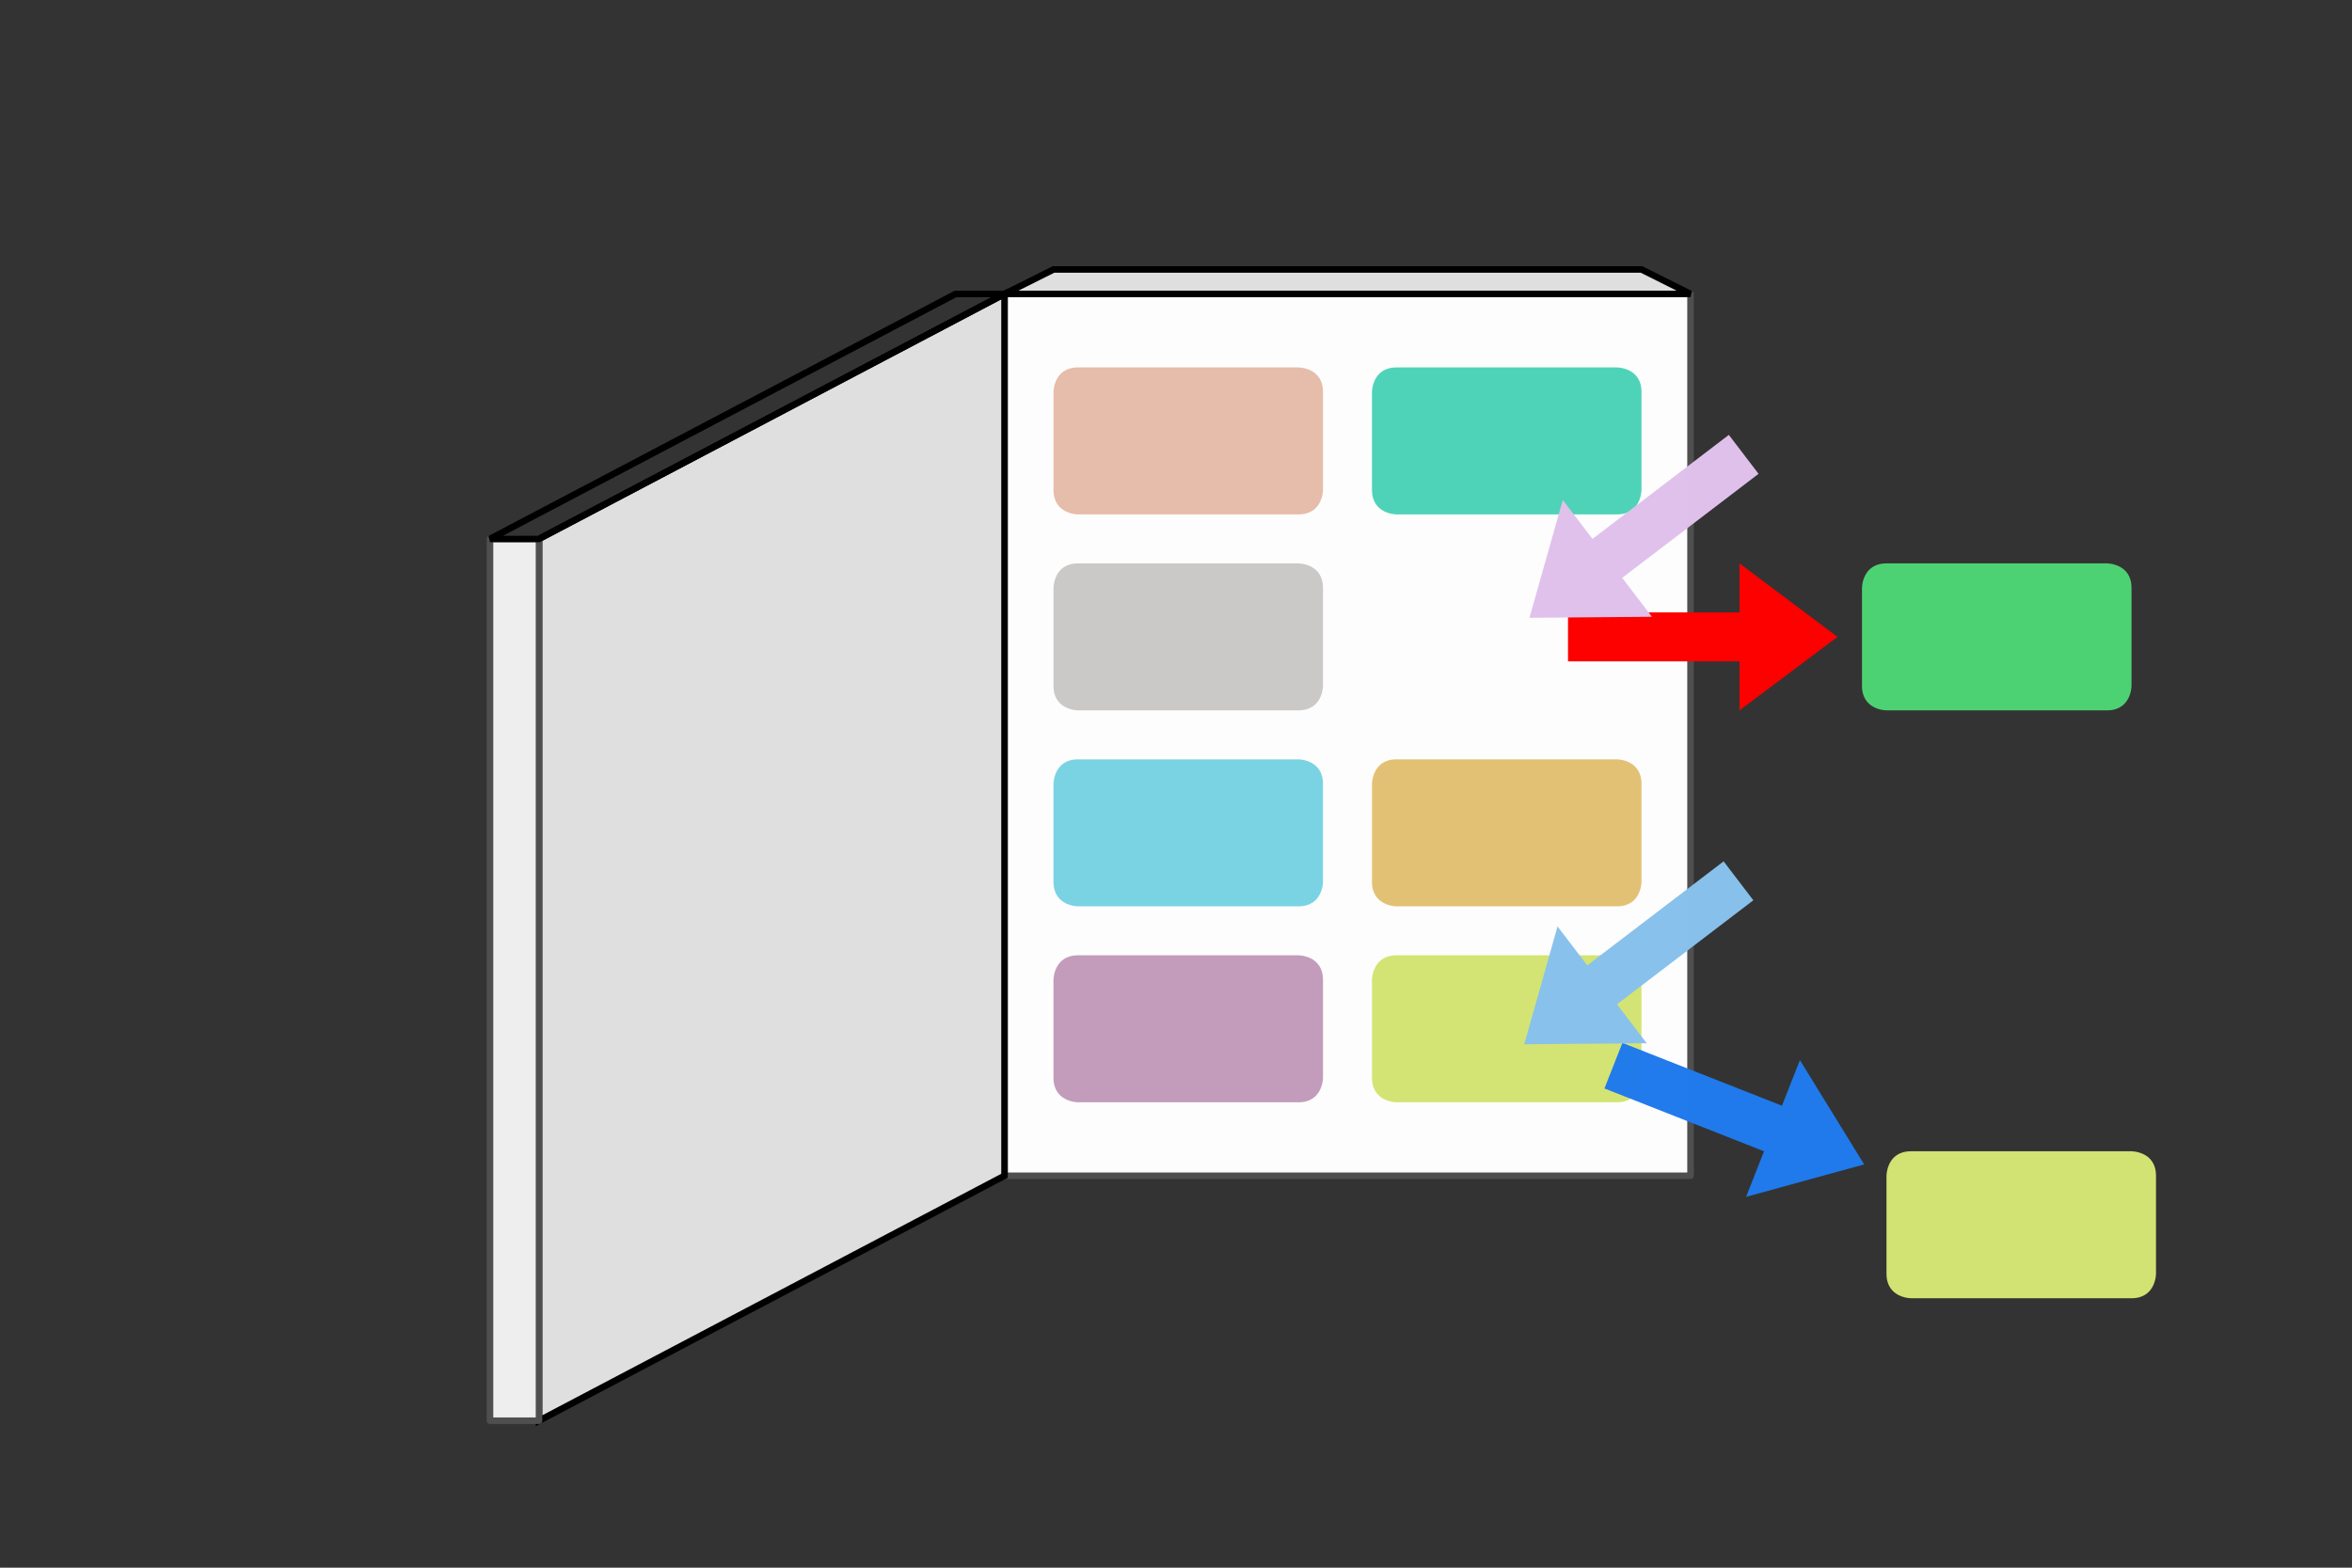 <?xml version="1.0" encoding="UTF-8" standalone="no"?>
<!-- Created with Inkscape (http://www.inkscape.org/) -->

<svg
   xmlns:dc="http://purl.org/dc/elements/1.1/"
   xmlns:cc="http://creativecommons.org/ns#"
   xmlns:rdf="http://www.w3.org/1999/02/22-rdf-syntax-ns#"
   xmlns:svg="http://www.w3.org/2000/svg"
   xmlns="http://www.w3.org/2000/svg"
   xmlns:sodipodi="http://sodipodi.sourceforge.net/DTD/sodipodi-0.dtd"
   xmlns:inkscape="http://www.inkscape.org/namespaces/inkscape"
   width="360pt"
   height="240pt"
   viewBox="0 0 127 84.667"
   version="1.1"
   id="svg8"
   inkscape:version="0.92.4 (5da689c313, 2019-01-14)"
   sodipodi:docname="output.svg">
  <rect x="0" y="0" width="127" height="84.667" fill="#333333" stroke="none"/>
  <defs
     id="defs2" />
  <sodipodi:namedview
     id="base"
     pagecolor="#ffffff"
     bordercolor="#666666"
     borderopacity="1.0"
     inkscape:pageopacity="0.0"
     inkscape:pageshadow="2"
     inkscape:zoom="2.3493624"
     inkscape:cx="239.32248"
     inkscape:cy="135.94765"
     inkscape:document-units="pt"
     inkscape:current-layer="layer1"
     showgrid="true"
     units="pt"
     inkscape:window-width="2361"
     inkscape:window-height="1212"
     inkscape:window-x="108"
     inkscape:window-y="103"
     inkscape:window-maximized="0">
    <inkscape:grid
       type="xygrid"
       id="grid4518" />
  </sodipodi:namedview>
  <g
     inkscape:label="Layer 1"
     inkscape:groupmode="layer"
     id="layer1"
     transform="translate(0,-212.333)"
     style="opacity:0.99">
    <rect
       style="opacity:1;fill:#ffffff;fill-opacity:1;fill-rule:nonzero;stroke:#505050;stroke-width:0.353;stroke-linecap:round;stroke-linejoin:round;stroke-miterlimit:4;stroke-dasharray:none;stroke-dashoffset:0;stroke-opacity:1;paint-order:normal"
       id="rect840"
       width="37.042"
       height="47.625"
       x="54.24"
       y="228.208" />
    <path
       style="fill:#e1e1e1;fill-opacity:1;stroke:#000000;stroke-width:0.353;stroke-linecap:butt;stroke-linejoin:miter;stroke-miterlimit:4;stroke-dasharray:none;stroke-opacity:1"
       d="m 54.24,228.208 -25.135,13.229 v 47.625 l 25.135,-13.229 z"
       id="path842"
       inkscape:connector-curvature="0"
       sodipodi:nodetypes="ccccc" />
    <rect
       style="opacity:1;fill:#f0f0f0;fill-opacity:1;fill-rule:nonzero;stroke:#505050;stroke-width:0.353;stroke-linecap:round;stroke-linejoin:round;stroke-miterlimit:4;stroke-dasharray:none;stroke-dashoffset:0;stroke-opacity:1;paint-order:normal"
       id="rect844"
       width="2.646"
       height="47.625"
       x="26.458"
       y="241.438" />
    <path
       style="fill:#e1e1e1;fill-opacity:1;stroke:#000000;stroke-width:0.353;stroke-linecap:butt;stroke-linejoin:miter;stroke-miterlimit:4;stroke-dasharray:none;stroke-opacity:1"
       d="m 54.24,228.208 2.646,-1.323 h 31.75 l 2.646,1.323 z"
       id="path848"
       inkscape:connector-curvature="0"
       sodipodi:nodetypes="ccccc" />
    <path
       style="fill:none;stroke:#000000;stroke-width:0.353;stroke-linecap:butt;stroke-linejoin:miter;stroke-miterlimit:4;stroke-dasharray:none;stroke-opacity:1"
       d="m 26.458,241.438 25.135,-13.229 h 2.646 l -25.135,13.229 z"
       id="path850"
       inkscape:connector-curvature="0" />
    <path
       style="fill:#e8bdab;fill-opacity:1;stroke:none;stroke-width:0.265px;stroke-linecap:butt;stroke-linejoin:miter;stroke-opacity:1"
       d="m 56.885,233.5 c 0,0 0,-1.323 1.323,-1.323 1.323,0 11.906,0 11.906,0 0,0 1.323,0 1.323,1.323 0,1.323 0,5.292 0,5.292 0,0 0,1.323 -1.323,1.323 -1.323,0 -11.906,0 -11.906,0 0,0 -1.323,0 -1.323,-1.323 0,-1.323 0,-5.292 0,-5.292 z"
       id="path884"
       inkscape:connector-curvature="0" />
    <path
       style="opacity:0.99;fill:#4ed5b9;fill-opacity:1;stroke:none;stroke-width:0.265px;stroke-linecap:butt;stroke-linejoin:miter;stroke-opacity:1"
       d="m 74.083,233.5 c 0,0 0,-1.323 1.323,-1.323 1.323,0 11.906,0 11.906,0 0,0 1.323,0 1.323,1.323 0,1.323 0,5.292 0,5.292 0,0 0,1.323 -1.323,1.323 -1.323,0 -11.906,0 -11.906,0 0,0 -1.323,0 -1.323,-1.323 0,-1.323 0,-5.292 0,-5.292 z"
       id="path884-9"
       inkscape:connector-curvature="0" />
    <path
       style="opacity:0.99;fill:#d5e674;fill-opacity:1;stroke:none;stroke-width:0.265px;stroke-linecap:butt;stroke-linejoin:miter;stroke-opacity:1"
       d="m 74.083,265.25 c 0,0 0,-1.323 1.323,-1.323 1.323,0 11.906,0 11.906,0 0,0 1.323,0 1.323,1.323 0,1.323 0,5.292 0,5.292 0,0 0,1.323 -1.323,1.323 -1.323,0 -11.906,0 -11.906,0 0,0 -1.323,0 -1.323,-1.323 0,-1.323 0,-5.292 0,-5.292 z"
       id="path884-99"
       inkscape:connector-curvature="0" />
    <path
       style="opacity:0.99;fill:#4ed574;fill-opacity:1;stroke:none;stroke-width:0.265px;stroke-linecap:butt;stroke-linejoin:miter;stroke-opacity:1"
       d="m 100.542,244.083 c 0,0 0,-1.323 1.323,-1.323 1.323,0 11.906,0 11.906,0 0,0 1.323,0 1.323,1.323 0,1.323 0,5.292 0,5.292 0,0 0,1.323 -1.323,1.323 -1.323,0 -11.906,0 -11.906,0 0,0 -1.323,0 -1.323,-1.323 0,-1.323 0,-5.292 0,-5.292 z"
       id="path884-9-8"
       inkscape:connector-curvature="0" />
    <path
       style="opacity:0.99;fill:#79d5e5;fill-opacity:1;stroke:none;stroke-width:0.265px;stroke-linecap:butt;stroke-linejoin:miter;stroke-opacity:1"
       d="m 56.885,254.667 c 0,0 0,-1.323 1.323,-1.323 1.323,0 11.906,0 11.906,0 0,0 1.323,0 1.323,1.323 0,1.323 0,5.292 0,5.292 0,0 0,1.323 -1.323,1.323 -1.323,0 -11.906,0 -11.906,0 0,0 -1.323,0 -1.323,-1.323 0,-1.323 0,-5.292 0,-5.292 z"
       id="path884-6"
       inkscape:connector-curvature="0" />
    <path
       style="opacity:0.99;fill:#e5c374;fill-opacity:1;stroke:none;stroke-width:0.265px;stroke-linecap:butt;stroke-linejoin:miter;stroke-opacity:1"
       d="m 74.083,254.667 c 0,0 0,-1.323 1.323,-1.323 1.323,0 11.906,0 11.906,0 0,0 1.323,0 1.323,1.323 0,1.323 0,5.292 0,5.292 0,0 0,1.323 -1.323,1.323 -1.323,0 -11.906,0 -11.906,0 0,0 -1.323,0 -1.323,-1.323 0,-1.323 0,-5.292 0,-5.292 z"
       id="path884-9-0"
       inkscape:connector-curvature="0" />
    <path
       style="opacity:0.99;fill:#c49cbb;fill-opacity:1;stroke:none;stroke-width:0.265px;stroke-linecap:butt;stroke-linejoin:miter;stroke-opacity:1"
       d="m 56.885,265.25 c 0,0 0,-1.323 1.323,-1.323 1.323,0 11.906,0 11.906,0 0,0 1.323,0 1.323,1.323 0,1.323 0,5.292 0,5.292 0,0 0,1.323 -1.323,1.323 -1.323,0 -11.906,0 -11.906,0 0,0 -1.323,0 -1.323,-1.323 0,-1.323 0,-5.292 0,-5.292 z"
       id="path884-5"
       inkscape:connector-curvature="0" />
    <path
       style="opacity:0.99;fill:#cdcbca;fill-opacity:1;stroke:none;stroke-width:0.265px;stroke-linecap:butt;stroke-linejoin:miter;stroke-opacity:1"
       d="m 56.885,244.083 c 0,0 0,-1.323 1.323,-1.323 1.323,0 11.906,0 11.906,0 0,0 1.323,0 1.323,1.323 0,1.323 0,5.292 0,5.292 0,0 0,1.323 -1.323,1.323 -1.323,0 -11.906,0 -11.906,0 0,0 -1.323,0 -1.323,-1.323 0,-1.323 0,-5.292 0,-5.292 z"
       id="path884-9-03"
       inkscape:connector-curvature="0" />
    <path
       sodipodi:nodetypes="cccccccc"
       inkscape:connector-curvature="0"
       id="path827"
       d="m 99.219,246.729 -5.292,-3.969 v 2.646 l -9.26,2e-5 10e-6,2.646 9.26,-1e-5 v 2.646 z"
       style="fill:#ff0000;fill-opacity:1;stroke:none;stroke-width:0.265px;stroke-linecap:butt;stroke-linejoin:miter;stroke-opacity:1" />
    <path
       sodipodi:nodetypes="cccccccc"
       inkscape:connector-curvature="0"
       id="path827-6"
       d="m 100.658,275.219 -3.469,-5.632 -0.969,2.462 -8.616,-3.393 -0.969,2.462 8.616,3.393 -0.969,2.462 z"
       style="opacity:0.99;fill:#207bee;fill-opacity:1;stroke:none;stroke-width:0.265px;stroke-linecap:butt;stroke-linejoin:miter;stroke-opacity:1" />
    <path
       sodipodi:nodetypes="cccccccc"
       inkscape:connector-curvature="0"
       id="path827-6-7"
       d="m 82.585,245.699 6.614,-0.055 -1.605,-2.103 7.362,-5.618 -1.605,-2.103 -7.362,5.618 -1.605,-2.103 z"
       style="opacity:0.99;fill:#e2c3ee;fill-opacity:1;stroke:none;stroke-width:0.265px;stroke-linecap:butt;stroke-linejoin:miter;stroke-opacity:1" />
    <path
       sodipodi:nodetypes="cccccccc"
       inkscape:connector-curvature="0"
       id="path827-6-7-5"
       d="m 82.303,268.731 6.614,-0.055 -1.605,-2.103 7.362,-5.618 -1.605,-2.103 -7.362,5.618 -1.605,-2.103 z"
       style="opacity:0.99;fill:#88c3ee;fill-opacity:1;stroke:none;stroke-width:0.265px;stroke-linecap:butt;stroke-linejoin:miter;stroke-opacity:1" />
    <path
       inkscape:connector-curvature="0"
       id="path889"
       d="m 101.865,275.833 c 0,0 0,-1.323 1.323,-1.323 1.323,0 11.906,0 11.906,0 0,0 1.323,0 1.323,1.323 0,1.323 0,5.292 0,5.292 0,0 0,1.323 -1.323,1.323 -1.323,0 -11.906,0 -11.906,0 0,0 -1.323,0 -1.323,-1.323 0,-1.323 0,-5.292 0,-5.292 z"
       style="opacity:0.99;fill:#d5e674;fill-opacity:1;stroke:none;stroke-width:0.265px;stroke-linecap:butt;stroke-linejoin:miter;stroke-opacity:1" />
  </g>
</svg>
